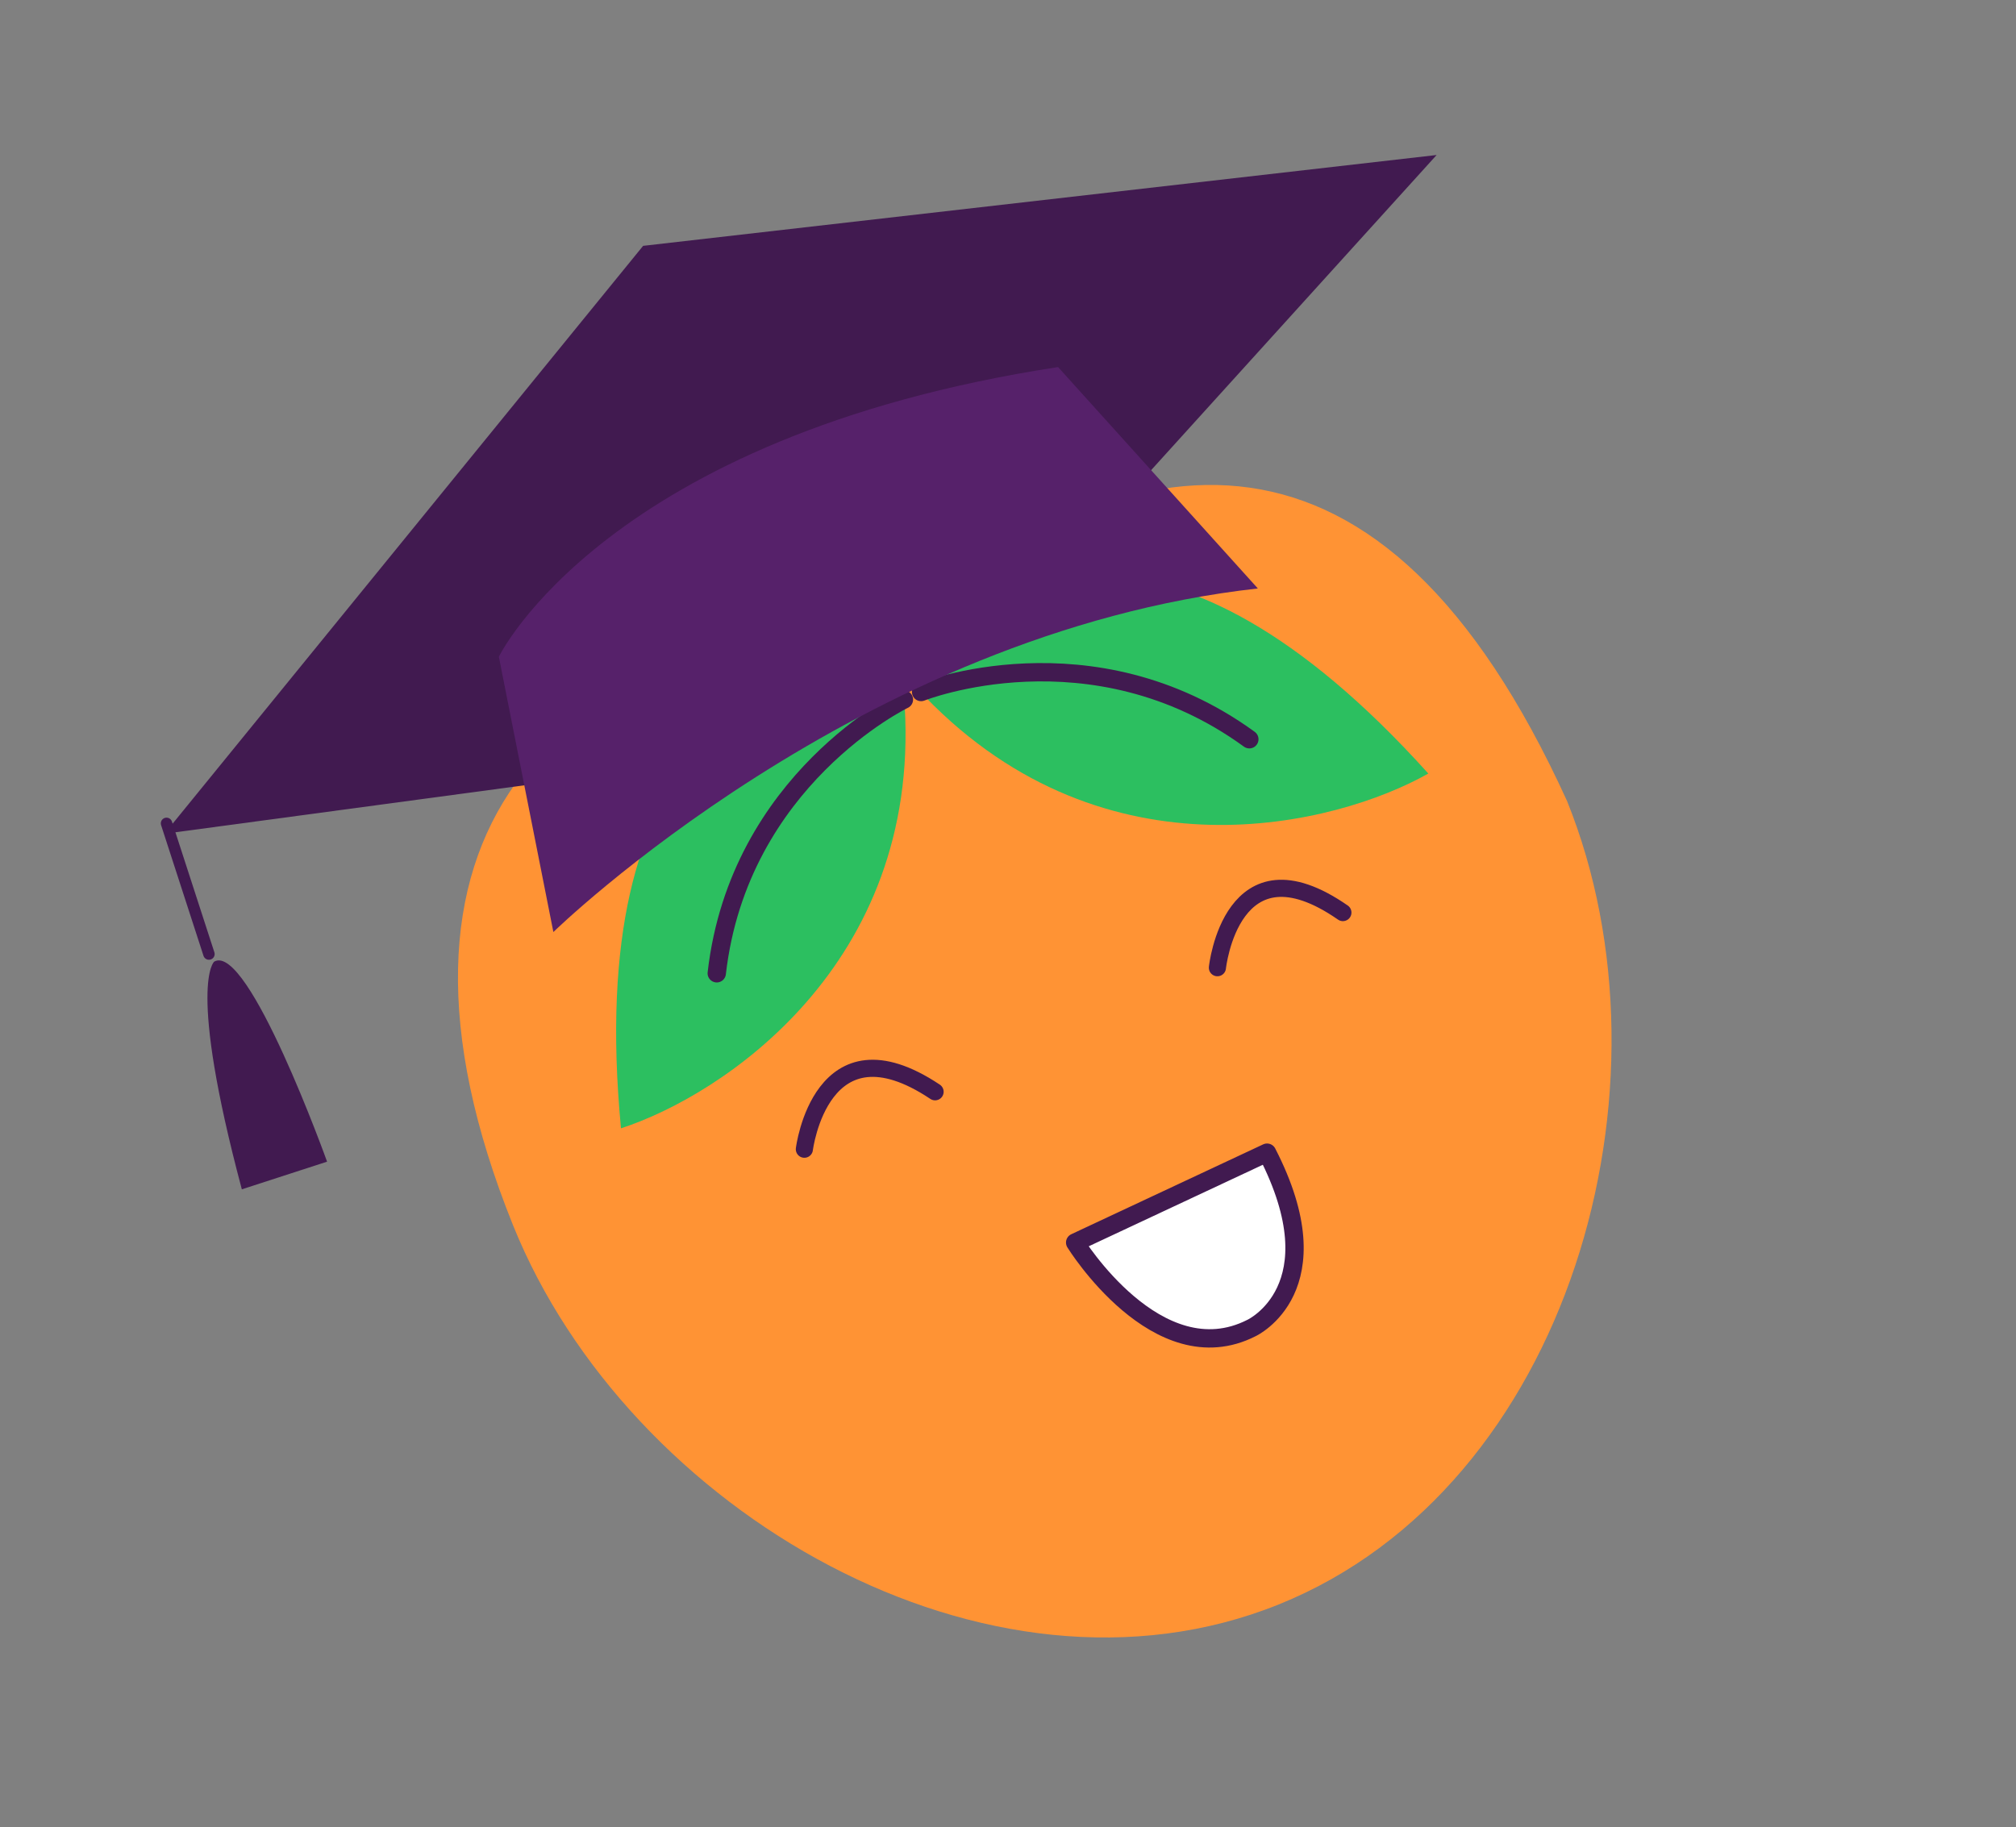 <svg width="353" height="320" viewBox="0 0 353 320" fill="none" xmlns="http://www.w3.org/2000/svg">
<rect x="0" y="0" width="353" height="320" fill="#808080" stroke="none"/>
<path d="M274.397 140.302C294.544 190.245 274.85 260.469 223.888 280.991C172.927 301.512 109.998 264.561 89.851 214.617C62.21 146.096 96.946 111.443 154.995 110.208C198.714 75.628 241.763 68.624 274.397 140.302Z" fill="#FF9334"/>
<path fill-rule="evenodd" clip-rule="evenodd" d="M221.861 201.864L188.259 217.603C188.259 217.603 202.668 240.961 219.143 232.568C219.143 232.568 234.09 225.619 221.861 201.864Z" fill="white" stroke="#411A50" stroke-width="3.21" stroke-linecap="round" stroke-linejoin="round"/>
<path d="M140.844 201.259C140.844 201.259 143.748 177.863 163.732 191.2" stroke="#411A50" stroke-width="3" stroke-linecap="round" stroke-linejoin="round"/>
<path d="M213.167 169.473C213.167 169.473 215.629 146.271 235.139 159.816" stroke="#411A50" stroke-width="3" stroke-linecap="round" stroke-linejoin="round"/>
<path d="M250.099 135.47C204.335 84.653 174.255 100.871 164.936 115.333L162.055 122.099C193.686 154.73 233.93 144.609 250.099 135.47Z" fill="#2CBF60"/>
<path d="M108.734 197.6C102.244 129.522 134.532 118.33 151.488 121.243L158.42 123.696C161.07 169.065 126.4 191.869 108.734 197.6Z" fill="#2CBF60"/>
<path d="M161.284 121.191C161.284 121.191 191.091 109.34 218.758 129.464" stroke="#411A50" stroke-width="3.21" stroke-linecap="round" stroke-linejoin="round"/>
<path d="M158.273 122.514C158.273 122.514 129.386 136.46 125.503 170.45" stroke="#411A50" stroke-width="3.21" stroke-linecap="round" stroke-linejoin="round"/>
<path fill-rule="evenodd" clip-rule="evenodd" d="M112.611 43.054L28.786 146.015L124.517 133.123L181.001 105.037L251.551 27.147L112.611 43.054Z" fill="#411A50"/>
<path fill-rule="evenodd" clip-rule="evenodd" d="M220.248 103.056L185.268 64.283C105.998 76.431 87.349 115.02 87.349 115.02L96.896 163.225C96.896 163.225 150.536 110.797 220.248 103.056Z" fill="#56216A"/>
<path fill-rule="evenodd" clip-rule="evenodd" d="M37.514 168.402C37.514 168.402 32.729 172.237 42.345 208.283L57.271 203.44C57.271 203.44 43.488 165.031 37.514 168.402Z" fill="#411A50"/>
<path d="M29.158 144.194L36.584 167.082" stroke="#411A50" stroke-width="2" stroke-linecap="round" stroke-linejoin="round"/>
</svg>

